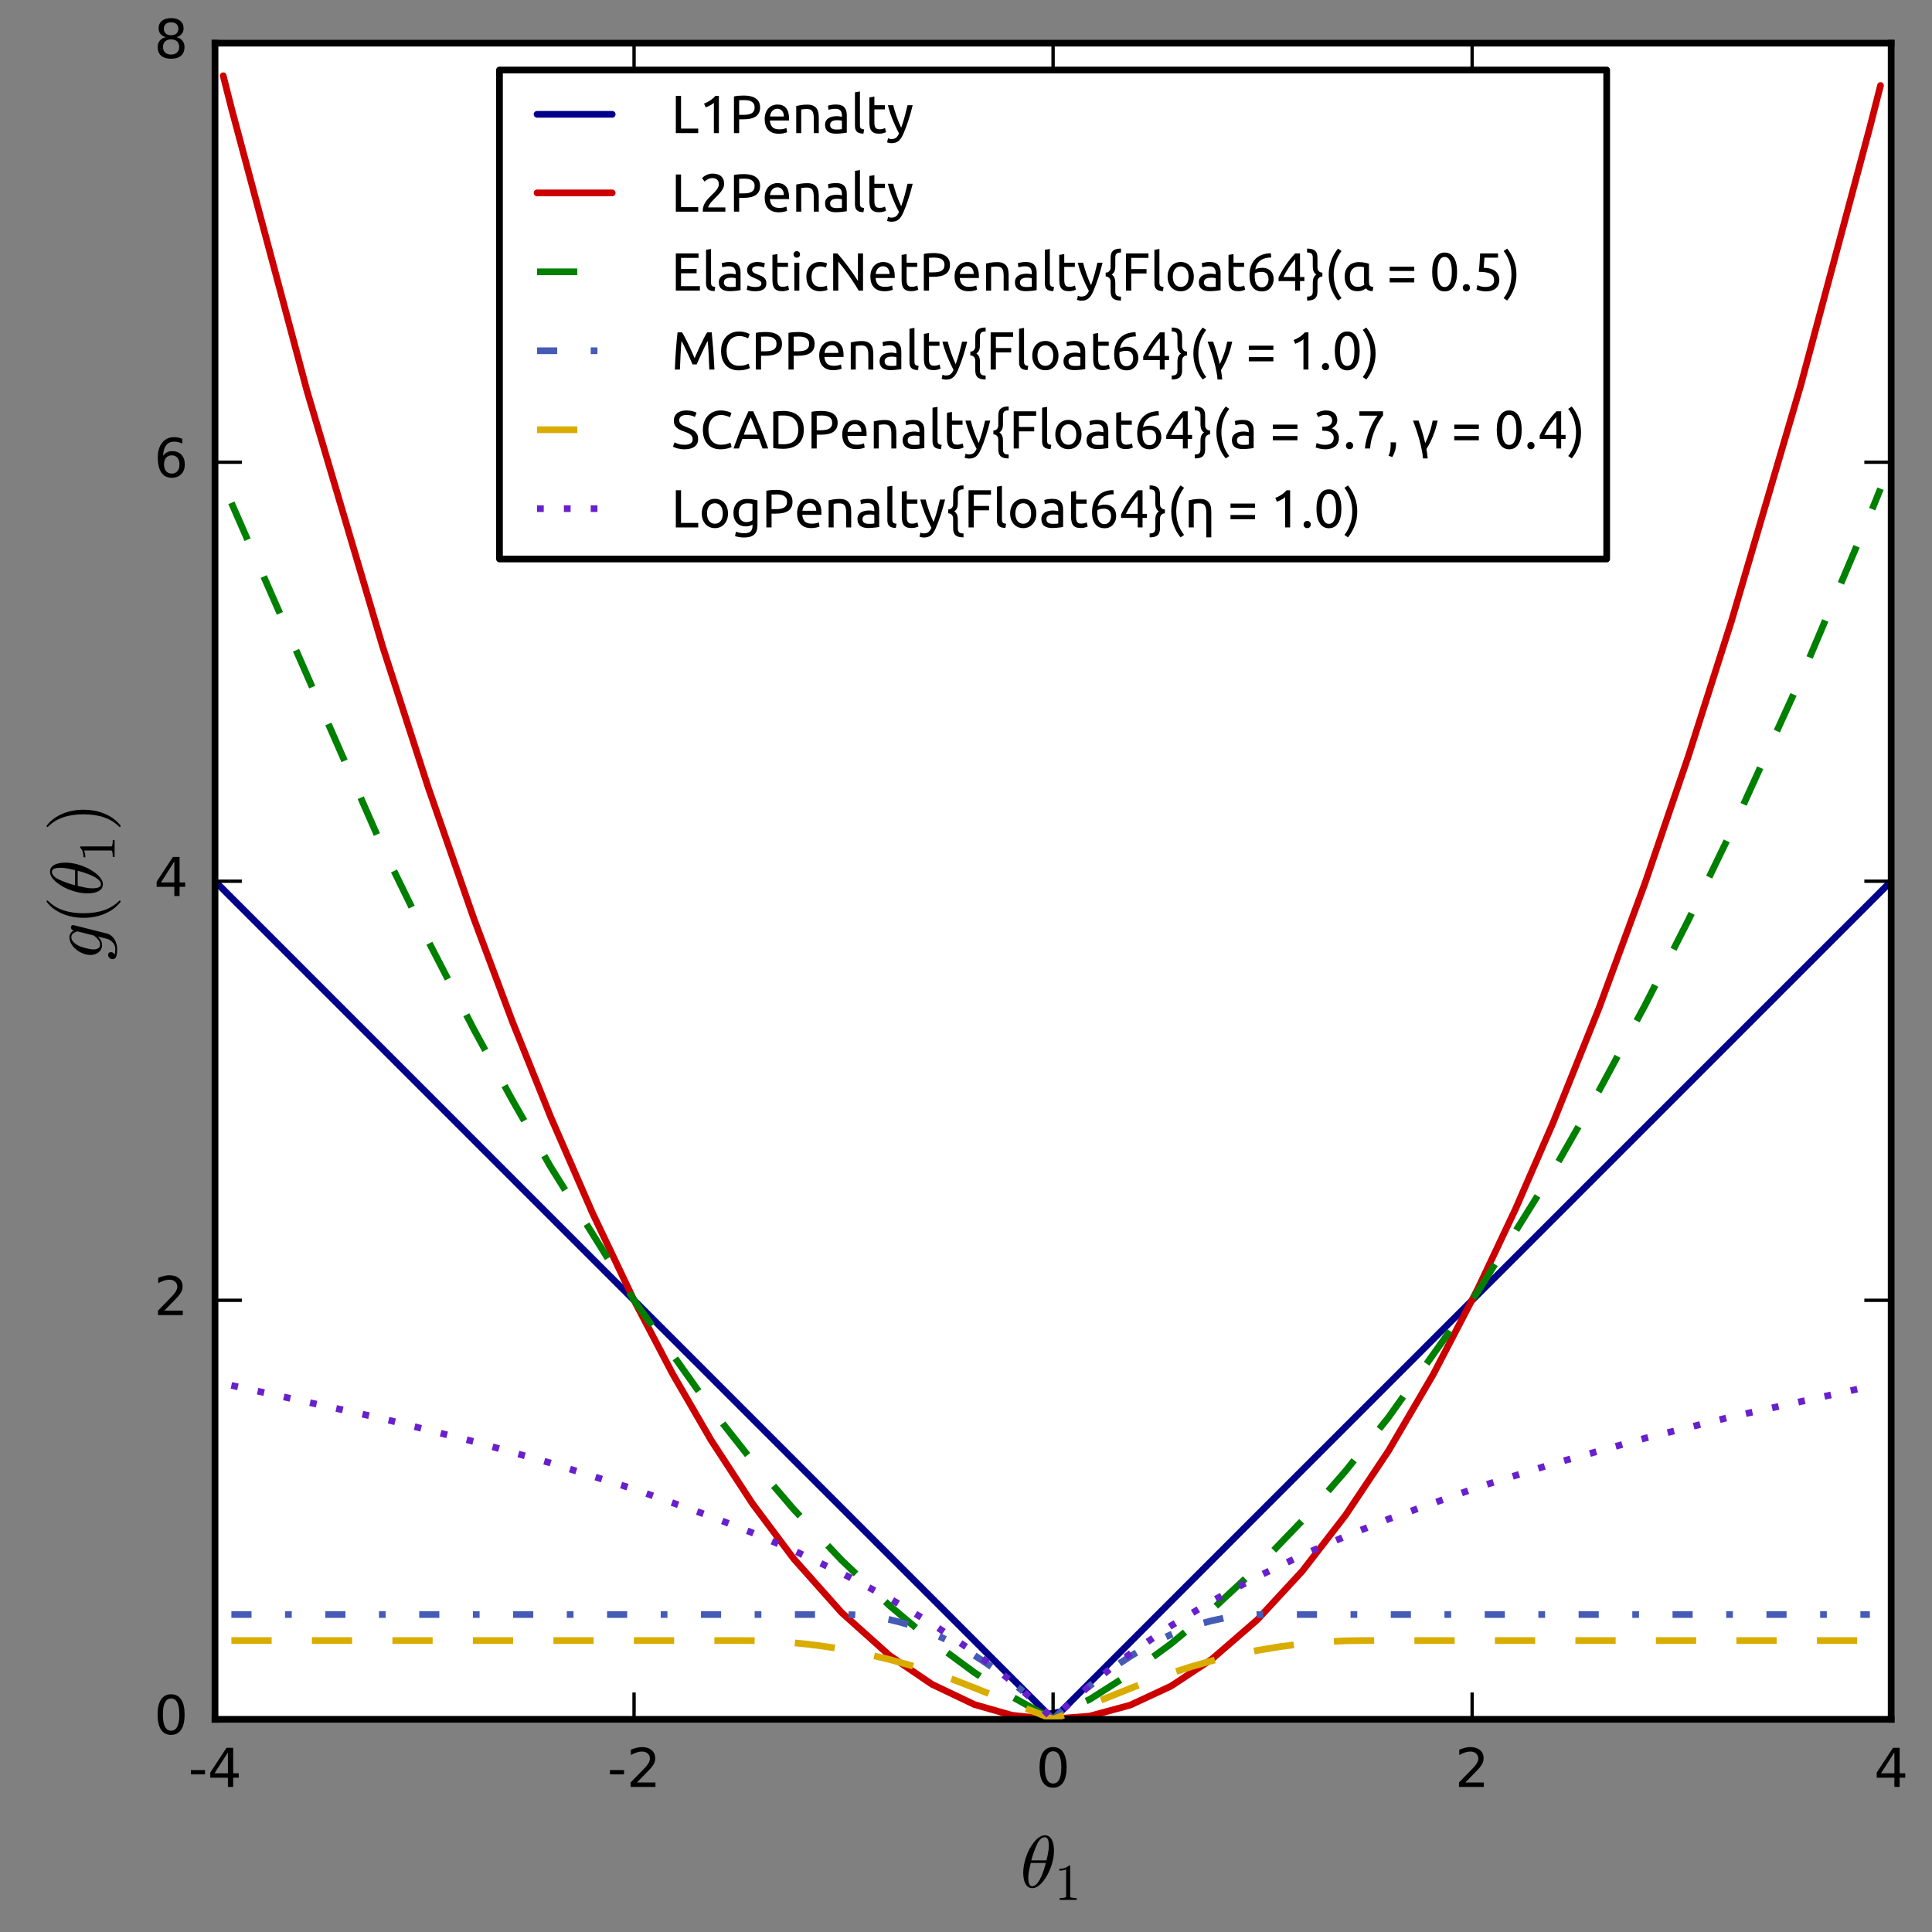 <?xml version="1.0" encoding="utf-8" standalone="no"?>
<!DOCTYPE svg PUBLIC "-//W3C//DTD SVG 1.1//EN"
  "http://www.w3.org/Graphics/SVG/1.1/DTD/svg11.dtd">
<!-- Created with matplotlib (http://matplotlib.org/) -->
<svg height="288pt" version="1.1" viewBox="0 0 288 288" width="288pt" xmlns="http://www.w3.org/2000/svg" xmlns:xlink="http://www.w3.org/1999/xlink">
 <rect x="0" y="0" width="288" height="288" fill="#808080" stroke="none"/>
 <defs>
  <style type="text/css">
*{stroke-linecap:butt;stroke-linejoin:round;stroke-miterlimit:100000;}
  </style>
 </defs>
 <g id="figure_1">
  <g id="patch_1">
   <path d="M 0 288 
L 288 288 
L 288 0 
L 0 0 
L 0 288 
z
" style="fill:none;"/>
  </g>
  <g id="axes_1">
   <g id="patch_2">
    <path d="M 32.052 256.295 
L 281.913 256.295 
L 281.913 6.435 
L 32.052 6.435 
z
" style="fill:#ffffff;"/>
   </g>
   <g id="line2d_1">
    <path clip-path="url(#pb8df07d017)" d="M 3.87 103.182 
L 32.073 131.385 
L 49.021 148.334 
L 63.351 162.663 
L 78.917 178.23 
L 93.268 192.58 
L 108.654 207.966 
L 126.479 225.791 
L 134.4 233.712 
L 142.32 241.633 
L 145.793 245.105 
L 149.266 248.578 
L 152.739 252.051 
L 156.212 255.524 
L 158.105 255.172 
L 159.998 253.279 
L 161.891 251.386 
L 163.784 249.493 
L 167.571 245.706 
L 171.357 241.92 
L 178.975 234.302 
L 186.592 226.685 
L 203.437 209.84 
L 219.464 193.813 
L 236.129 177.148 
L 250.157 163.12 
L 267.283 145.994 
L 283.383 129.894 
L 289 124.277 
" style="fill:none;stroke:#00008b;stroke-linecap:round;"/>
   </g>
   <g id="line2d_2">
    <path clip-path="url(#pb8df07d017)" d="M 33.273 11.291 
L 34.493 16.1 
L 45.774 58.305 
L 57.055 96.436 
L 63.834 117.391 
L 70.614 136.874 
L 76.346 152.199 
L 82.077 166.472 
L 88.304 180.785 
L 94.53 193.856 
L 100.271 204.806 
L 106.011 214.702 
L 112.165 224.139 
L 118.319 232.364 
L 125.45 240.377 
L 132.58 246.761 
L 138.916 251.07 
L 145.253 254.092 
L 150.809 255.685 
L 156.366 256.289 
L 162.424 255.821 
L 168.482 254.178 
L 174.576 251.339 
L 180.67 247.312 
L 187.408 241.475 
L 194.146 234.184 
L 200.557 225.898 
L 206.968 216.296 
L 213.634 204.916 
L 220.3 192.114 
L 225.911 180.234 
L 231.522 167.347 
L 238.373 150.246 
L 245.223 131.642 
L 251.663 112.784 
L 258.103 92.598 
L 268.42 57.491 
L 278.737 18.975 
L 280.325 12.745 
" style="fill:none;stroke:#cc0000;stroke-linecap:round;"/>
   </g>
   <g id="patch_3">
    <path d="M 32.052 6.435 
L 281.913 6.435 
" style="fill:none;stroke:#000000;stroke-linecap:square;stroke-linejoin:miter;"/>
   </g>
   <g id="patch_4">
    <path d="M 281.913 256.295 
L 281.913 6.435 
" style="fill:none;stroke:#000000;stroke-linecap:square;stroke-linejoin:miter;"/>
   </g>
   <g id="patch_5">
    <path d="M 32.052 256.295 
L 281.913 256.295 
" style="fill:none;stroke:#000000;stroke-linecap:square;stroke-linejoin:miter;"/>
   </g>
   <g id="patch_6">
    <path d="M 32.052 256.295 
L 32.052 6.435 
" style="fill:none;stroke:#000000;stroke-linecap:square;stroke-linejoin:miter;"/>
   </g>
   <g id="matplotlib.axis_1">
    <g id="xtick_1">
     <g id="line2d_3">
      <defs>
       <path d="M 0 0 
L 0 -4 
" id="m2570f54f4b" style="stroke:#000000;stroke-width:0.5;"/>
      </defs>
      <g>
       <use style="stroke:#000000;stroke-width:0.5;" x="32.052" xlink:href="#m2570f54f4b" y="256.295"/>
      </g>
     </g>
     <g id="line2d_4">
      <defs>
       <path d="M 0 0 
L 0 4 
" id="mc67fe32cf1" style="stroke:#000000;stroke-width:0.5;"/>
      </defs>
      <g>
       <use style="stroke:#000000;stroke-width:0.5;" x="32.052" xlink:href="#mc67fe32cf1" y="6.435"/>
      </g>
     </g>
     <g id="text_1">
      <!-- -4 -->
      <defs>
       <path d="M 4.891 31.391 
L 31.203 31.391 
L 31.203 23.391 
L 4.891 23.391 
z
" id="BitstreamVeraSans-Roman-2d"/>
       <path d="M 37.797 64.312 
L 12.891 25.391 
L 37.797 25.391 
z
M 35.203 72.906 
L 47.609 72.906 
L 47.609 25.391 
L 58.016 25.391 
L 58.016 17.188 
L 47.609 17.188 
L 47.609 0 
L 37.797 0 
L 37.797 17.188 
L 4.891 17.188 
L 4.891 26.703 
z
" id="BitstreamVeraSans-Roman-34"/>
      </defs>
      <g transform="translate(28.064 266.373)scale(0.08 -0.08)">
       <use xlink:href="#BitstreamVeraSans-Roman-2d"/>
       <use x="36.084" xlink:href="#BitstreamVeraSans-Roman-34"/>
      </g>
     </g>
    </g>
    <g id="xtick_2">
     <g id="line2d_5">
      <g>
       <use style="stroke:#000000;stroke-width:0.5;" x="94.517" xlink:href="#m2570f54f4b" y="256.295"/>
      </g>
     </g>
     <g id="line2d_6">
      <g>
       <use style="stroke:#000000;stroke-width:0.5;" x="94.517" xlink:href="#mc67fe32cf1" y="6.435"/>
      </g>
     </g>
     <g id="text_2">
      <!-- -2 -->
      <defs>
       <path d="M 19.188 8.297 
L 53.609 8.297 
L 53.609 0 
L 7.328 0 
L 7.328 8.297 
Q 12.938 14.109 22.625 23.891 
Q 32.328 33.688 34.812 36.531 
Q 39.547 41.844 41.422 45.531 
Q 43.312 49.219 43.312 52.781 
Q 43.312 58.594 39.234 62.25 
Q 35.156 65.922 28.609 65.922 
Q 23.969 65.922 18.812 64.312 
Q 13.672 62.703 7.812 59.422 
L 7.812 69.391 
Q 13.766 71.781 18.938 73 
Q 24.125 74.219 28.422 74.219 
Q 39.75 74.219 46.484 68.547 
Q 53.219 62.891 53.219 53.422 
Q 53.219 48.922 51.531 44.891 
Q 49.859 40.875 45.406 35.406 
Q 44.188 33.984 37.641 27.219 
Q 31.109 20.453 19.188 8.297 
" id="BitstreamVeraSans-Roman-32"/>
      </defs>
      <g transform="translate(90.529 266.373)scale(0.08 -0.08)">
       <use xlink:href="#BitstreamVeraSans-Roman-2d"/>
       <use x="36.084" xlink:href="#BitstreamVeraSans-Roman-32"/>
      </g>
     </g>
    </g>
    <g id="xtick_3">
     <g id="line2d_7">
      <g>
       <use style="stroke:#000000;stroke-width:0.5;" x="156.982" xlink:href="#m2570f54f4b" y="256.295"/>
      </g>
     </g>
     <g id="line2d_8">
      <g>
       <use style="stroke:#000000;stroke-width:0.5;" x="156.982" xlink:href="#mc67fe32cf1" y="6.435"/>
      </g>
     </g>
     <g id="text_3">
      <!-- 0 -->
      <defs>
       <path d="M 31.781 66.406 
Q 24.172 66.406 20.328 58.906 
Q 16.5 51.422 16.5 36.375 
Q 16.5 21.391 20.328 13.891 
Q 24.172 6.391 31.781 6.391 
Q 39.453 6.391 43.281 13.891 
Q 47.125 21.391 47.125 36.375 
Q 47.125 51.422 43.281 58.906 
Q 39.453 66.406 31.781 66.406 
M 31.781 74.219 
Q 44.047 74.219 50.516 64.516 
Q 56.984 54.828 56.984 36.375 
Q 56.984 17.969 50.516 8.266 
Q 44.047 -1.422 31.781 -1.422 
Q 19.531 -1.422 13.062 8.266 
Q 6.594 17.969 6.594 36.375 
Q 6.594 54.828 13.062 64.516 
Q 19.531 74.219 31.781 74.219 
" id="BitstreamVeraSans-Roman-30"/>
      </defs>
      <g transform="translate(154.438 266.373)scale(0.08 -0.08)">
       <use xlink:href="#BitstreamVeraSans-Roman-30"/>
      </g>
     </g>
    </g>
    <g id="xtick_4">
     <g id="line2d_9">
      <g>
       <use style="stroke:#000000;stroke-width:0.5;" x="219.448" xlink:href="#m2570f54f4b" y="256.295"/>
      </g>
     </g>
     <g id="line2d_10">
      <g>
       <use style="stroke:#000000;stroke-width:0.5;" x="219.448" xlink:href="#mc67fe32cf1" y="6.435"/>
      </g>
     </g>
     <g id="text_4">
      <!-- 2 -->
      <g transform="translate(216.903 266.373)scale(0.08 -0.08)">
       <use xlink:href="#BitstreamVeraSans-Roman-32"/>
      </g>
     </g>
    </g>
    <g id="xtick_5">
     <g id="line2d_11">
      <g>
       <use style="stroke:#000000;stroke-width:0.5;" x="281.913" xlink:href="#m2570f54f4b" y="256.295"/>
      </g>
     </g>
     <g id="line2d_12">
      <g>
       <use style="stroke:#000000;stroke-width:0.5;" x="281.913" xlink:href="#mc67fe32cf1" y="6.435"/>
      </g>
     </g>
     <g id="text_5">
      <!-- 4 -->
      <g transform="translate(279.368 266.373)scale(0.08 -0.08)">
       <use xlink:href="#BitstreamVeraSans-Roman-34"/>
      </g>
     </g>
    </g>
    <g id="text_6">
     <!-- $\theta_1$ -->
     <defs>
      <path d="M 16.109 -1.125 
Q 11.578 -1.125 8.844 2.188 
Q 6.109 5.516 5.047 10.203 
Q 4 14.891 4 19.484 
L 4 19.578 
Q 4 24.562 4.953 29.922 
Q 5.906 35.297 7.703 40.641 
Q 9.516 46 11.625 50.203 
Q 13.094 53.125 15.406 56.734 
Q 17.719 60.359 20.578 63.5 
Q 23.438 66.656 26.734 68.578 
Q 30.031 70.516 33.406 70.516 
L 33.5 70.516 
Q 37.109 70.516 39.516 68.5 
Q 41.938 66.5 43.281 63.375 
Q 44.625 60.25 45.156 56.688 
Q 45.703 53.125 45.703 49.906 
Q 45.703 42.328 43.656 34.438 
Q 41.609 26.562 37.984 19.188 
Q 36.625 16.406 34.203 12.641 
Q 31.781 8.891 29.078 5.906 
Q 26.375 2.938 23 0.906 
Q 19.625 -1.125 16.219 -1.125 
z
M 16.312 1.516 
Q 19.625 1.516 22.672 5.047 
Q 25.734 8.594 28.031 13.641 
Q 30.328 18.703 32.062 24 
Q 33.797 29.297 34.625 33.016 
L 14.203 33.016 
Q 12.641 26.703 11.766 22.141 
Q 10.891 17.578 10.891 13.188 
Q 10.891 1.516 16.312 1.516 
M 14.984 36.531 
L 35.5 36.531 
Q 36.578 40.922 37.203 43.875 
Q 37.844 46.828 38.281 50.094 
Q 38.719 53.375 38.719 56.203 
Q 38.719 67.922 33.406 67.922 
Q 27.047 67.922 22.438 57.688 
Q 17.828 47.469 14.984 36.531 
" id="Cmmi10-b5"/>
      <path d="M 9.281 0 
L 9.281 3.516 
Q 21.781 3.516 21.781 6.688 
L 21.781 59.188 
Q 16.609 56.688 8.688 56.688 
L 8.688 60.203 
Q 20.953 60.203 27.203 66.609 
L 28.609 66.609 
Q 28.953 66.609 29.266 66.328 
Q 29.594 66.062 29.594 65.719 
L 29.594 6.688 
Q 29.594 3.516 42.094 3.516 
L 42.094 0 
z
" id="Cmr10-31"/>
     </defs>
     <g transform="translate(152.088 281.395)scale(0.11 -0.11)">
      <use transform="translate(0.0 0.484)" xlink:href="#Cmmi10-b5"/>
      <use transform="translate(46.924 -16.522)scale(0.7)" xlink:href="#Cmr10-31"/>
     </g>
    </g>
   </g>
   <g id="matplotlib.axis_2">
    <g id="ytick_1">
     <g id="line2d_13">
      <defs>
       <path d="M 0 0 
L 4 0 
" id="m16f852178d" style="stroke:#000000;stroke-width:0.5;"/>
      </defs>
      <g>
       <use style="stroke:#000000;stroke-width:0.5;" x="32.052" xlink:href="#m16f852178d" y="256.295"/>
      </g>
     </g>
     <g id="line2d_14">
      <defs>
       <path d="M 0 0 
L -4 0 
" id="m4ba7c05c2b" style="stroke:#000000;stroke-width:0.5;"/>
      </defs>
      <g>
       <use style="stroke:#000000;stroke-width:0.5;" x="281.913" xlink:href="#m4ba7c05c2b" y="256.295"/>
      </g>
     </g>
     <g id="text_7">
      <!-- 0 -->
      <g transform="translate(22.962 258.502)scale(0.08 -0.08)">
       <use xlink:href="#BitstreamVeraSans-Roman-30"/>
      </g>
     </g>
    </g>
    <g id="ytick_2">
     <g id="line2d_15">
      <g>
       <use style="stroke:#000000;stroke-width:0.5;" x="32.052" xlink:href="#m16f852178d" y="193.83"/>
      </g>
     </g>
     <g id="line2d_16">
      <g>
       <use style="stroke:#000000;stroke-width:0.5;" x="281.913" xlink:href="#m4ba7c05c2b" y="193.83"/>
      </g>
     </g>
     <g id="text_8">
      <!-- 2 -->
      <g transform="translate(22.962 196.037)scale(0.08 -0.08)">
       <use xlink:href="#BitstreamVeraSans-Roman-32"/>
      </g>
     </g>
    </g>
    <g id="ytick_3">
     <g id="line2d_17">
      <g>
       <use style="stroke:#000000;stroke-width:0.5;" x="32.052" xlink:href="#m16f852178d" y="131.365"/>
      </g>
     </g>
     <g id="line2d_18">
      <g>
       <use style="stroke:#000000;stroke-width:0.5;" x="281.913" xlink:href="#m4ba7c05c2b" y="131.365"/>
      </g>
     </g>
     <g id="text_9">
      <!-- 4 -->
      <g transform="translate(22.962 133.572)scale(0.08 -0.08)">
       <use xlink:href="#BitstreamVeraSans-Roman-34"/>
      </g>
     </g>
    </g>
    <g id="ytick_4">
     <g id="line2d_19">
      <g>
       <use style="stroke:#000000;stroke-width:0.5;" x="32.052" xlink:href="#m16f852178d" y="68.9"/>
      </g>
     </g>
     <g id="line2d_20">
      <g>
       <use style="stroke:#000000;stroke-width:0.5;" x="281.913" xlink:href="#m4ba7c05c2b" y="68.9"/>
      </g>
     </g>
     <g id="text_10">
      <!-- 6 -->
      <defs>
       <path d="M 33.016 40.375 
Q 26.375 40.375 22.484 35.828 
Q 18.609 31.297 18.609 23.391 
Q 18.609 15.531 22.484 10.953 
Q 26.375 6.391 33.016 6.391 
Q 39.656 6.391 43.531 10.953 
Q 47.406 15.531 47.406 23.391 
Q 47.406 31.297 43.531 35.828 
Q 39.656 40.375 33.016 40.375 
M 52.594 71.297 
L 52.594 62.312 
Q 48.875 64.062 45.094 64.984 
Q 41.312 65.922 37.594 65.922 
Q 27.828 65.922 22.672 59.328 
Q 17.531 52.734 16.797 39.406 
Q 19.672 43.656 24.016 45.922 
Q 28.375 48.188 33.594 48.188 
Q 44.578 48.188 50.953 41.516 
Q 57.328 34.859 57.328 23.391 
Q 57.328 12.156 50.688 5.359 
Q 44.047 -1.422 33.016 -1.422 
Q 20.359 -1.422 13.672 8.266 
Q 6.984 17.969 6.984 36.375 
Q 6.984 53.656 15.188 63.938 
Q 23.391 74.219 37.203 74.219 
Q 40.922 74.219 44.703 73.484 
Q 48.484 72.75 52.594 71.297 
" id="BitstreamVeraSans-Roman-36"/>
      </defs>
      <g transform="translate(22.962 71.107)scale(0.08 -0.08)">
       <use xlink:href="#BitstreamVeraSans-Roman-36"/>
      </g>
     </g>
    </g>
    <g id="ytick_5">
     <g id="line2d_21">
      <g>
       <use style="stroke:#000000;stroke-width:0.5;" x="32.052" xlink:href="#m16f852178d" y="6.435"/>
      </g>
     </g>
     <g id="line2d_22">
      <g>
       <use style="stroke:#000000;stroke-width:0.5;" x="281.913" xlink:href="#m4ba7c05c2b" y="6.435"/>
      </g>
     </g>
     <g id="text_11">
      <!-- 8 -->
      <defs>
       <path d="M 31.781 34.625 
Q 24.75 34.625 20.719 30.859 
Q 16.703 27.094 16.703 20.516 
Q 16.703 13.922 20.719 10.156 
Q 24.75 6.391 31.781 6.391 
Q 38.812 6.391 42.859 10.172 
Q 46.922 13.969 46.922 20.516 
Q 46.922 27.094 42.891 30.859 
Q 38.875 34.625 31.781 34.625 
M 21.922 38.812 
Q 15.578 40.375 12.031 44.719 
Q 8.5 49.078 8.5 55.328 
Q 8.5 64.062 14.719 69.141 
Q 20.953 74.219 31.781 74.219 
Q 42.672 74.219 48.875 69.141 
Q 55.078 64.062 55.078 55.328 
Q 55.078 49.078 51.531 44.719 
Q 48 40.375 41.703 38.812 
Q 48.828 37.156 52.797 32.312 
Q 56.781 27.484 56.781 20.516 
Q 56.781 9.906 50.312 4.234 
Q 43.844 -1.422 31.781 -1.422 
Q 19.734 -1.422 13.25 4.234 
Q 6.781 9.906 6.781 20.516 
Q 6.781 27.484 10.781 32.312 
Q 14.797 37.156 21.922 38.812 
M 18.312 54.391 
Q 18.312 48.734 21.844 45.562 
Q 25.391 42.391 31.781 42.391 
Q 38.141 42.391 41.719 45.562 
Q 45.312 48.734 45.312 54.391 
Q 45.312 60.062 41.719 63.234 
Q 38.141 66.406 31.781 66.406 
Q 25.391 66.406 21.844 63.234 
Q 18.312 60.062 18.312 54.391 
" id="BitstreamVeraSans-Roman-38"/>
      </defs>
      <g transform="translate(22.962 8.642)scale(0.08 -0.08)">
       <use xlink:href="#BitstreamVeraSans-Roman-38"/>
      </g>
     </g>
    </g>
    <g id="text_12">
     <!-- $g(\theta_1)$ -->
     <defs>
      <path d="M 31 -24.812 
Q 25.438 -20.406 21.406 -14.719 
Q 17.391 -9.031 14.812 -2.578 
Q 12.25 3.859 10.984 10.891 
Q 9.719 17.922 9.719 25 
Q 9.719 32.172 10.984 39.203 
Q 12.25 46.234 14.859 52.734 
Q 17.484 59.234 21.531 64.891 
Q 25.594 70.562 31 74.812 
Q 31 75 31.5 75 
L 32.422 75 
Q 32.719 75 32.953 74.734 
Q 33.203 74.469 33.203 74.125 
Q 33.203 73.688 33.016 73.484 
Q 28.125 68.703 24.875 63.234 
Q 21.625 57.766 19.641 51.578 
Q 17.672 45.406 16.797 38.781 
Q 15.922 32.172 15.922 25 
Q 15.922 -6.781 32.906 -23.297 
Q 33.203 -23.578 33.203 -24.125 
Q 33.203 -24.359 32.938 -24.672 
Q 32.672 -25 32.422 -25 
L 31.5 -25 
Q 31 -25 31 -24.812 
" id="Cmr10-28"/>
      <path d="M 6.5 -25 
Q 5.609 -25 5.609 -24.125 
Q 5.609 -23.688 5.812 -23.484 
Q 22.906 -6.781 22.906 25 
Q 22.906 56.781 6 73.297 
Q 5.609 73.531 5.609 74.125 
Q 5.609 74.469 5.875 74.734 
Q 6.156 75 6.5 75 
L 7.422 75 
Q 7.719 75 7.906 74.812 
Q 15.094 69.141 19.875 61.031 
Q 24.656 52.938 26.875 43.75 
Q 29.109 34.578 29.109 25 
Q 29.109 17.922 27.906 11.062 
Q 26.703 4.203 24.094 -2.453 
Q 21.484 -9.125 17.484 -14.766 
Q 13.484 -20.406 7.906 -24.812 
Q 7.719 -25 7.422 -25 
z
" id="Cmr10-29"/>
      <path d="M 1.422 -14.312 
Q 1.422 -11.859 3.094 -10.031 
Q 4.781 -8.203 7.172 -8.203 
Q 8.797 -8.203 9.891 -9.203 
Q 10.984 -10.203 10.984 -11.812 
Q 10.984 -13.625 9.953 -15.062 
Q 8.938 -16.5 7.328 -17.094 
Q 10.016 -17.922 15.719 -17.922 
Q 20.312 -17.922 24.125 -14.375 
Q 27.938 -10.844 29.109 -6.203 
L 31.984 5.516 
Q 26.562 0 20.703 0 
Q 16.406 0 13.344 2.188 
Q 10.297 4.391 8.688 8.047 
Q 7.078 11.719 7.078 15.828 
Q 7.078 20.406 8.953 25.438 
Q 10.844 30.469 14.234 34.766 
Q 17.625 39.062 22.016 41.625 
Q 26.422 44.188 31.297 44.188 
Q 34.234 44.188 36.578 42.578 
Q 38.922 40.969 40.281 38.281 
Q 41.266 42.188 44.578 42.188 
Q 45.844 42.188 46.719 41.422 
Q 47.609 40.672 47.609 39.406 
Q 47.609 39.109 47.578 38.953 
Q 47.562 38.812 47.516 38.625 
L 36.078 -6.781 
Q 35.297 -9.906 33.203 -12.5 
Q 31.109 -15.094 28.266 -16.828 
Q 25.438 -18.562 22.062 -19.531 
Q 18.703 -20.516 15.578 -20.516 
Q 9.859 -20.516 5.641 -19.406 
Q 1.422 -18.312 1.422 -14.312 
M 20.906 2.594 
Q 27.297 2.594 33.5 11.375 
L 39.016 33.203 
Q 38.328 36.672 36.281 39.141 
Q 34.234 41.609 31.109 41.609 
Q 27.781 41.609 24.828 38.891 
Q 21.875 36.188 19.922 32.422 
Q 18.062 28.812 16.328 22.047 
Q 14.594 15.281 14.594 11.375 
Q 14.594 7.953 16.156 5.266 
Q 17.719 2.594 20.906 2.594 
" id="Cmmi10-67"/>
     </defs>
     <g transform="translate(15.212 143.135)rotate(-90.0)scale(0.11 -0.11)">
      <use xlink:href="#Cmmi10-67"/>
      <use transform="translate(47.705 0.0)" xlink:href="#Cmr10-28"/>
      <use transform="translate(86.523 0.0)" xlink:href="#Cmmi10-b5"/>
      <use transform="translate(133.447 -17.006)scale(0.7)" xlink:href="#Cmr10-31"/>
      <use transform="translate(174.825 0.0)" xlink:href="#Cmr10-29"/>
     </g>
    </g>
   </g>
   <g id="line2d_23">
    <path clip-path="url(#pb8df07d017)" d="M 34.493 74.952 
L 57.055 126.402 
L 63.834 140.269 
L 70.614 153.4 
L 76.346 163.929 
L 82.077 173.931 
L 94.53 193.849 
L 106.011 210.013 
L 112.165 217.808 
L 118.319 224.998 
L 125.45 232.569 
L 132.58 239.327 
L 138.916 244.649 
L 145.253 249.329 
L 150.809 252.903 
L 156.366 255.983 
L 162.424 253.337 
L 168.482 249.486 
L 174.576 245.02 
L 180.67 239.959 
L 187.408 233.672 
L 194.146 226.658 
L 200.557 219.309 
L 206.968 211.303 
L 220.3 192.546 
L 231.522 174.551 
L 238.373 162.575 
L 245.223 149.848 
L 251.663 137.199 
L 258.103 123.886 
L 268.42 101.174 
L 278.737 76.758 
L 280.325 72.849 
" style="fill:none;stroke:#008000;stroke-dasharray:6,6;stroke-dashoffset:0.0;"/>
   </g>
   <g id="line2d_24">
    <path clip-path="url(#pb8df07d017)" d="M 34.493 240.678 
L 57.055 240.678 
L 70.614 240.678 
L 82.077 240.678 
L 94.53 240.678 
L 106.011 240.678 
L 112.165 240.678 
L 118.319 240.678 
L 121.885 240.678 
L 125.45 240.678 
L 127.232 240.714 
L 129.015 240.849 
L 130.797 241.086 
L 132.58 241.425 
L 134.164 241.812 
L 135.748 242.279 
L 137.332 242.826 
L 138.916 243.454 
L 140.5 244.162 
L 142.085 244.95 
L 143.669 245.819 
L 145.253 246.768 
L 146.642 247.666 
L 148.031 248.626 
L 149.42 249.648 
L 150.809 250.732 
L 152.199 251.877 
L 153.588 253.084 
L 154.282 253.711 
L 154.977 254.353 
L 155.671 255.011 
L 156.366 255.684 
L 156.555 255.87 
L 156.745 256.058 
L 156.934 256.246 
L 157.123 256.154 
L 157.502 255.78 
L 157.88 255.41 
L 158.638 254.683 
L 159.395 253.975 
L 160.91 252.615 
L 162.424 251.327 
L 163.939 250.113 
L 165.453 248.973 
L 166.968 247.906 
L 168.482 246.912 
L 170.006 245.987 
L 171.529 245.136 
L 173.053 244.359 
L 174.576 243.656 
L 176.1 243.028 
L 177.623 242.474 
L 179.147 241.995 
L 180.67 241.59 
L 182.355 241.228 
L 184.039 240.958 
L 185.724 240.778 
L 187.408 240.689 
L 190.777 240.678 
L 194.146 240.678 
L 200.557 240.678 
L 206.968 240.678 
L 220.3 240.678 
L 231.522 240.678 
L 245.223 240.678 
L 258.103 240.678 
L 278.737 240.678 
" style="fill:none;stroke:#455bb6;stroke-dasharray:3,5,1,5;stroke-dashoffset:0.0;"/>
   </g>
   <g id="line2d_25">
    <path clip-path="url(#pb8df07d017)" d="M 34.493 244.551 
L 57.055 244.551 
L 70.614 244.551 
L 82.077 244.551 
L 94.53 244.551 
L 106.011 244.551 
L 109.088 244.551 
L 112.165 244.563 
L 115.242 244.67 
L 118.319 244.89 
L 120.102 245.069 
L 121.885 245.285 
L 123.667 245.539 
L 125.45 245.831 
L 129.015 246.527 
L 132.58 247.375 
L 135.748 248.254 
L 138.916 249.252 
L 142.085 250.37 
L 145.253 251.603 
L 148.031 252.714 
L 150.809 253.825 
L 152.199 254.381 
L 153.588 254.937 
L 154.282 255.215 
L 154.977 255.492 
L 155.671 255.77 
L 156.366 256.048 
L 156.745 256.199 
L 157.123 256.238 
L 157.502 256.087 
L 157.88 255.935 
L 158.638 255.633 
L 159.395 255.33 
L 160.91 254.724 
L 162.424 254.118 
L 165.453 252.906 
L 168.482 251.695 
L 171.529 250.501 
L 174.576 249.411 
L 177.623 248.432 
L 180.67 247.563 
L 184.039 246.73 
L 187.408 246.031 
L 190.777 245.467 
L 194.146 245.038 
L 197.352 244.755 
L 200.557 244.593 
L 203.762 244.551 
L 206.968 244.551 
L 220.3 244.551 
L 231.522 244.551 
L 245.223 244.551 
L 258.103 244.551 
L 278.737 244.551 
" style="fill:none;stroke:#d9ac00;stroke-dasharray:6,6;stroke-dashoffset:0.0;"/>
   </g>
   <g id="line2d_26">
    <path clip-path="url(#pb8df07d017)" d="M 34.493 206.52 
L 57.055 211.477 
L 70.614 214.885 
L 82.077 218.089 
L 94.53 221.987 
L 106.011 226.07 
L 112.165 228.5 
L 118.319 231.136 
L 125.45 234.496 
L 132.58 238.262 
L 138.916 242.039 
L 145.253 246.336 
L 148.031 248.424 
L 150.809 250.662 
L 152.199 251.843 
L 153.588 253.072 
L 154.977 254.351 
L 156.366 255.684 
L 156.745 256.058 
L 157.123 256.154 
L 157.502 255.78 
L 157.88 255.409 
L 158.638 254.682 
L 159.395 253.971 
L 160.91 252.596 
L 162.424 251.278 
L 165.453 248.8 
L 168.482 246.504 
L 174.576 242.34 
L 180.67 238.666 
L 187.408 235.052 
L 194.146 231.813 
L 200.557 229.015 
L 206.968 226.447 
L 220.3 221.7 
L 231.522 218.196 
L 245.223 214.392 
L 258.103 211.195 
L 278.737 206.67 
" style="fill:none;stroke:#6820cc;stroke-dasharray:1,3;stroke-dashoffset:0.0;"/>
   </g>
   <g id="legend_1">
    <g id="patch_7">
     <path d="M 74.458 83.327 
L 239.507 83.327 
L 239.507 10.435 
L 74.458 10.435 
z
" style="fill:#ffffff;stroke:#000000;stroke-linejoin:miter;"/>
    </g>
    <g id="line2d_27">
     <path d="M 80.058 17.042 
L 91.258 17.042 
" style="fill:none;stroke:#00008b;stroke-linecap:round;"/>
    </g>
    <g id="line2d_28"/>
    <g id="text_13">
     <!-- L1Penalty -->
     <defs>
      <path d="M 50.297 8.406 
L 50.297 0 
L 8.594 0 
L 8.594 69.297 
L 18.297 69.297 
L 18.297 8.406 
z
" id="Ubuntu-4c"/>
      <path d="M 9.297 55 
Q 15 57.203 20.391 60.641 
Q 25.797 64.094 30.297 69.297 
L 36.906 69.297 
L 36.906 0 
L 27.594 0 
L 27.594 56.406 
Q 26.406 55.297 24.656 54.094 
Q 22.906 52.906 20.844 51.797 
Q 18.797 50.703 16.547 49.703 
Q 14.297 48.703 12.203 48 
z
" id="Ubuntu-31"/>
      <path d="M 8 50.5 
Q 11.203 51.297 16.5 52.188 
Q 21.797 53.094 28.703 53.094 
Q 34.906 53.094 39 51.344 
Q 43.094 49.594 45.547 46.438 
Q 48 43.297 49 38.891 
Q 50 34.5 50 29.203 
L 50 0 
L 40.703 0 
L 40.703 27.203 
Q 40.703 32 40.047 35.391 
Q 39.406 38.797 37.906 40.891 
Q 36.406 43 33.906 43.953 
Q 31.406 44.906 27.703 44.906 
Q 26.203 44.906 24.594 44.797 
Q 23 44.703 21.547 44.547 
Q 20.094 44.406 18.938 44.203 
Q 17.797 44 17.297 43.906 
L 17.297 0 
L 8 0 
z
" id="Ubuntu-6e"/>
      <path d="M 23.594 -1 
Q 15 -0.797 11.391 2.703 
Q 7.797 6.203 7.797 13.594 
L 7.797 76 
L 17.094 77.594 
L 17.094 15.094 
Q 17.094 12.797 17.5 11.297 
Q 17.906 9.797 18.797 8.891 
Q 19.703 8 21.203 7.547 
Q 22.703 7.094 24.906 6.797 
z
" id="Ubuntu-6c"/>
      <path d="M 27 70 
Q 41.594 70 49.438 64.453 
Q 57.297 58.906 57.297 47.906 
Q 57.297 41.906 55.141 37.656 
Q 53 33.406 48.953 30.75 
Q 44.906 28.094 39.094 26.891 
Q 33.297 25.703 26 25.703 
L 18.297 25.703 
L 18.297 0 
L 8.594 0 
L 8.594 68.297 
Q 12.703 69.297 17.75 69.641 
Q 22.797 70 27 70 
M 27.797 61.5 
Q 21.594 61.5 18.297 61.203 
L 18.297 34 
L 25.594 34 
Q 30.594 34 34.594 34.641 
Q 38.594 35.297 41.344 36.844 
Q 44.094 38.406 45.594 41.094 
Q 47.094 43.797 47.094 48 
Q 47.094 52 45.547 54.594 
Q 44 57.203 41.344 58.75 
Q 38.703 60.297 35.203 60.891 
Q 31.703 61.5 27.797 61.5 
" id="Ubuntu-50"/>
      <path d="M 1.906 -9.703 
Q 3 -10.203 4.75 -10.641 
Q 6.5 -11.094 8.203 -11.094 
Q 13.703 -11.094 16.797 -8.641 
Q 19.906 -6.203 22.406 -0.703 
Q 16.094 11.297 10.641 24.75 
Q 5.203 38.203 1.594 52 
L 11.594 52 
Q 12.703 47.5 14.25 42.297 
Q 15.797 37.094 17.688 31.594 
Q 19.594 26.094 21.797 20.594 
Q 24 15.094 26.406 10 
Q 30.203 20.5 33 30.797 
Q 35.797 41.094 38.297 52 
L 47.906 52 
Q 44.297 37.297 39.891 23.75 
Q 35.5 10.203 30.406 -1.594 
Q 28.406 -6.094 26.25 -9.344 
Q 24.094 -12.594 21.5 -14.688 
Q 18.906 -16.797 15.656 -17.797 
Q 12.406 -18.797 8.297 -18.797 
Q 7.203 -18.797 6 -18.641 
Q 4.797 -18.5 3.641 -18.25 
Q 2.5 -18 1.547 -17.703 
Q 0.594 -17.406 0.203 -17.203 
z
" id="Ubuntu-79"/>
      <path d="M 5.094 25.906 
Q 5.094 32.797 7.094 37.938 
Q 9.094 43.094 12.391 46.5 
Q 15.703 49.906 20 51.594 
Q 24.297 53.297 28.797 53.297 
Q 39.297 53.297 44.891 46.75 
Q 50.5 40.203 50.5 26.797 
Q 50.5 26.203 50.5 25.25 
Q 50.5 24.297 50.406 23.5 
L 14.797 23.5 
Q 15.406 15.406 19.5 11.203 
Q 23.594 7 32.297 7 
Q 37.203 7 40.547 7.844 
Q 43.906 8.703 45.594 9.5 
L 46.906 1.703 
Q 45.203 0.797 40.953 -0.203 
Q 36.703 -1.203 31.297 -1.203 
Q 24.5 -1.203 19.547 0.844 
Q 14.594 2.906 11.391 6.5 
Q 8.203 10.094 6.641 15.047 
Q 5.094 20 5.094 25.906 
M 40.797 31 
Q 40.906 37.297 37.656 41.344 
Q 34.406 45.406 28.703 45.406 
Q 25.5 45.406 23.047 44.156 
Q 20.594 42.906 18.891 40.906 
Q 17.203 38.906 16.25 36.297 
Q 15.297 33.703 15 31 
z
" id="Ubuntu-65"/>
      <path d="M 16.703 52 
L 36.406 52 
L 36.406 44.203 
L 16.703 44.203 
L 16.703 20.203 
Q 16.703 16.297 17.297 13.75 
Q 17.906 11.203 19.094 9.75 
Q 20.297 8.297 22.094 7.688 
Q 23.906 7.094 26.297 7.094 
Q 30.5 7.094 33.047 8.047 
Q 35.594 9 36.594 9.406 
L 38.406 1.703 
Q 37 1 33.5 -0.047 
Q 30 -1.094 25.5 -1.094 
Q 20.203 -1.094 16.75 0.25 
Q 13.297 1.594 11.188 4.297 
Q 9.094 7 8.25 10.953 
Q 7.406 14.906 7.406 20.094 
L 7.406 66.5 
L 16.703 68.094 
z
" id="Ubuntu-74"/>
      <path d="M 25.594 6.703 
Q 28.906 6.703 31.453 6.844 
Q 34 7 35.703 7.406 
L 35.703 22.906 
Q 34.703 23.406 32.453 23.75 
Q 30.203 24.094 27 24.094 
Q 24.906 24.094 22.547 23.797 
Q 20.203 23.5 18.25 22.547 
Q 16.297 21.594 15 19.938 
Q 13.703 18.297 13.703 15.594 
Q 13.703 10.594 16.891 8.641 
Q 20.094 6.703 25.594 6.703 
M 24.797 53.297 
Q 30.406 53.297 34.25 51.844 
Q 38.094 50.406 40.438 47.75 
Q 42.797 45.094 43.797 41.438 
Q 44.797 37.797 44.797 33.406 
L 44.797 0.906 
Q 43.594 0.703 41.438 0.344 
Q 39.297 0 36.594 -0.297 
Q 33.906 -0.594 30.75 -0.844 
Q 27.594 -1.094 24.5 -1.094 
Q 20.094 -1.094 16.391 -0.188 
Q 12.703 0.703 10 2.641 
Q 7.297 4.594 5.797 7.797 
Q 4.297 11 4.297 15.5 
Q 4.297 19.797 6.047 22.891 
Q 7.797 26 10.797 27.891 
Q 13.797 29.797 17.797 30.688 
Q 21.797 31.594 26.203 31.594 
Q 27.594 31.594 29.094 31.438 
Q 30.594 31.297 31.938 31.047 
Q 33.297 30.797 34.297 30.594 
Q 35.297 30.406 35.703 30.297 
L 35.703 32.906 
Q 35.703 35.203 35.203 37.453 
Q 34.703 39.703 33.391 41.453 
Q 32.094 43.203 29.844 44.25 
Q 27.594 45.297 24 45.297 
Q 19.406 45.297 15.953 44.641 
Q 12.5 44 10.797 43.297 
L 9.703 51 
Q 11.5 51.797 15.703 52.547 
Q 19.906 53.297 24.797 53.297 
" id="Ubuntu-61"/>
     </defs>
     <g transform="translate(100.058 19.842)scale(0.08 -0.08)">
      <use xlink:href="#Ubuntu-4c"/>
      <use x="51.9" xlink:href="#Ubuntu-31"/>
      <use x="108.3" xlink:href="#Ubuntu-50"/>
      <use x="169.053" xlink:href="#Ubuntu-65"/>
      <use x="224.953" xlink:href="#Ubuntu-6e"/>
      <use x="282.353" xlink:href="#Ubuntu-61"/>
      <use x="334.553" xlink:href="#Ubuntu-6c"/>
      <use x="361.853" xlink:href="#Ubuntu-74"/>
      <use x="402.053" xlink:href="#Ubuntu-79"/>
     </g>
    </g>
    <g id="line2d_29">
     <path d="M 80.058 28.753 
L 91.258 28.753 
" style="fill:none;stroke:#cc0000;stroke-linecap:round;"/>
    </g>
    <g id="line2d_30"/>
    <g id="text_14">
     <!-- L2Penalty -->
     <defs>
      <path d="M 46.703 51.594 
Q 46.703 48 45.25 44.641 
Q 43.797 41.297 41.391 38.047 
Q 39 34.797 36 31.641 
Q 33 28.5 30 25.5 
Q 28.297 23.797 26.047 21.5 
Q 23.797 19.203 21.797 16.703 
Q 19.797 14.203 18.438 11.891 
Q 17.094 9.594 17.094 7.906 
L 49 7.906 
L 49 0 
L 7 0 
Q 6.906 0.594 6.906 1.188 
Q 6.906 1.797 6.906 2.297 
Q 6.906 7 8.453 11.047 
Q 10 15.094 12.5 18.688 
Q 15 22.297 18.094 25.5 
Q 21.203 28.703 24.203 31.703 
Q 26.703 34.094 28.953 36.438 
Q 31.203 38.797 32.953 41.141 
Q 34.703 43.5 35.75 46 
Q 36.797 48.5 36.797 51.297 
Q 36.797 54.297 35.844 56.391 
Q 34.906 58.5 33.297 59.891 
Q 31.703 61.297 29.547 61.938 
Q 27.406 62.594 25 62.594 
Q 22.094 62.594 19.688 61.797 
Q 17.297 61 15.391 59.953 
Q 13.5 58.906 12.203 57.75 
Q 10.906 56.594 10.203 56 
L 5.594 62.594 
Q 6.5 63.594 8.297 65.047 
Q 10.094 66.5 12.594 67.797 
Q 15.094 69.094 18.188 70 
Q 21.297 70.906 24.906 70.906 
Q 35.797 70.906 41.25 65.844 
Q 46.703 60.797 46.703 51.594 
" id="Ubuntu-32"/>
     </defs>
     <g transform="translate(100.058 31.553)scale(0.08 -0.08)">
      <use xlink:href="#Ubuntu-4c"/>
      <use x="51.9" xlink:href="#Ubuntu-32"/>
      <use x="108.3" xlink:href="#Ubuntu-50"/>
      <use x="169.053" xlink:href="#Ubuntu-65"/>
      <use x="224.953" xlink:href="#Ubuntu-6e"/>
      <use x="282.353" xlink:href="#Ubuntu-61"/>
      <use x="334.553" xlink:href="#Ubuntu-6c"/>
      <use x="361.853" xlink:href="#Ubuntu-74"/>
      <use x="402.053" xlink:href="#Ubuntu-79"/>
     </g>
    </g>
    <g id="line2d_31">
     <path d="M 80.058 40.521 
L 91.258 40.521 
" style="fill:none;stroke:#008000;stroke-dasharray:6,6;stroke-dashoffset:0.0;"/>
    </g>
    <g id="line2d_32"/>
    <g id="text_15">
     <!-- ElasticNetPenalty{Float64}(α = 0.5) -->
     <defs>
      <path id="Ubuntu-20"/>
      <path d="M 5 34.703 
Q 5 52.094 11.141 61.5 
Q 17.297 70.906 28.203 70.906 
Q 39.094 70.906 45.25 61.5 
Q 51.406 52.094 51.406 34.703 
Q 51.406 17.297 45.25 7.891 
Q 39.094 -1.5 28.203 -1.5 
Q 17.297 -1.5 11.141 7.891 
Q 5 17.297 5 34.703 
M 41.594 34.703 
Q 41.594 40.406 40.938 45.5 
Q 40.297 50.594 38.75 54.391 
Q 37.203 58.203 34.594 60.453 
Q 32 62.703 28.203 62.703 
Q 24.406 62.703 21.797 60.453 
Q 19.203 58.203 17.641 54.391 
Q 16.094 50.594 15.438 45.5 
Q 14.797 40.406 14.797 34.703 
Q 14.797 29 15.438 23.891 
Q 16.094 18.797 17.641 15 
Q 19.203 11.203 21.797 8.953 
Q 24.406 6.703 28.203 6.703 
Q 32 6.703 34.594 8.953 
Q 37.203 11.203 38.75 15 
Q 40.297 18.797 40.938 23.891 
Q 41.594 29 41.594 34.703 
" id="Ubuntu-30"/>
      <path d="M 6.297 27.797 
Q 6.297 37.906 9.094 45.656 
Q 11.906 53.406 17.047 58.703 
Q 22.203 64 29.547 66.75 
Q 36.906 69.5 46.094 69.594 
L 46.797 61.797 
Q 40.906 61.703 36.047 60.5 
Q 31.203 59.297 27.391 56.688 
Q 23.594 54.094 21 49.938 
Q 18.406 45.797 17.094 39.703 
Q 19.703 40.906 22.953 41.703 
Q 26.203 42.5 29.703 42.5 
Q 35.594 42.5 39.688 40.703 
Q 43.797 38.906 46.391 35.953 
Q 49 33 50.141 29.141 
Q 51.297 25.297 51.297 21.094 
Q 51.297 17.297 50 13.297 
Q 48.703 9.297 46.047 6 
Q 43.406 2.703 39.297 0.594 
Q 35.203 -1.5 29.594 -1.5 
Q 18.203 -1.5 12.25 6.297 
Q 6.297 14.094 6.297 27.797 
M 28.703 34.906 
Q 25.203 34.906 22.203 34.25 
Q 19.203 33.594 16.203 32.297 
Q 16.094 31.203 16.047 30.047 
Q 16 28.906 16 27.797 
Q 16 23.406 16.594 19.5 
Q 17.203 15.594 18.75 12.641 
Q 20.297 9.703 22.891 7.953 
Q 25.5 6.203 29.5 6.203 
Q 32.797 6.203 35.094 7.594 
Q 37.406 9 38.906 11.203 
Q 40.406 13.406 41.047 15.953 
Q 41.703 18.5 41.703 20.906 
Q 41.703 27.703 38.453 31.297 
Q 35.203 34.906 28.703 34.906 
" id="Ubuntu-36"/>
      <path d="M 4 24 
Q 5.906 28.406 9.203 34.25 
Q 12.5 40.094 16.641 46.297 
Q 20.797 52.5 25.547 58.5 
Q 30.297 64.5 35.094 69.297 
L 44 69.297 
L 44 25.297 
L 52.203 25.297 
L 52.203 17.703 
L 44 17.703 
L 44 0 
L 35 0 
L 35 17.703 
L 4 17.703 
z
M 35 58.297 
Q 32 55.094 28.953 51.141 
Q 25.906 47.203 23 42.891 
Q 20.094 38.594 17.547 34.094 
Q 15 29.594 13 25.297 
L 35 25.297 
z
" id="Ubuntu-34"/>
      <path d="M 56.094 0 
Q 53.906 3.703 51.047 8.297 
Q 48.203 12.906 44.891 17.844 
Q 41.594 22.797 38.047 27.891 
Q 34.5 33 31 37.75 
Q 27.5 42.5 24.203 46.703 
Q 20.906 50.906 18.094 54.094 
L 18.094 0 
L 8.594 0 
L 8.594 69.297 
L 16.297 69.297 
Q 21 64.297 26.344 57.641 
Q 31.703 51 36.953 43.953 
Q 42.203 36.906 46.844 30.094 
Q 51.5 23.297 54.703 18 
L 54.703 69.297 
L 64.203 69.297 
L 64.203 0 
z
" id="Ubuntu-4e"/>
      <path d="M 19.906 42.594 
Q 35 42 42.047 36 
Q 49.094 30 49.094 19.703 
Q 49.094 15.094 47.547 11.188 
Q 46 7.297 42.844 4.5 
Q 39.703 1.703 34.891 0.094 
Q 30.094 -1.5 23.5 -1.5 
Q 20.906 -1.5 18.203 -1.094 
Q 15.5 -0.703 13.203 -0.094 
Q 10.906 0.5 9.094 1.094 
Q 7.297 1.703 6.5 2.094 
L 8.297 10.203 
Q 10 9.406 13.844 8.094 
Q 17.703 6.797 23.297 6.797 
Q 27.797 6.797 30.844 7.797 
Q 33.906 8.797 35.797 10.5 
Q 37.703 12.203 38.547 14.453 
Q 39.406 16.703 39.406 19.203 
Q 39.406 23 38.094 25.953 
Q 36.797 28.906 33.5 30.906 
Q 30.203 32.906 24.703 33.953 
Q 19.203 35 10.797 35 
Q 11.406 39.906 11.75 44.203 
Q 12.094 48.5 12.391 52.594 
Q 12.703 56.703 12.891 60.75 
Q 13.094 64.797 13.297 69.297 
L 46.703 69.297 
L 46.703 61.406 
L 21.406 61.406 
Q 21.297 59.906 21.094 57.344 
Q 20.906 54.797 20.703 52.047 
Q 20.5 49.297 20.297 46.688 
Q 20.094 44.094 19.906 42.594 
" id="Ubuntu-35"/>
      <path d="M 15.297 29.906 
Q 15.297 42.703 11.594 53.594 
Q 7.906 64.5 0.703 73.797 
L 7.297 78.297 
Q 15.094 68.797 19.844 56.438 
Q 24.594 44.094 24.594 29.906 
Q 24.594 15.703 19.844 3.344 
Q 15.094 -9 7.297 -18.5 
L 0.703 -14 
Q 7.906 -4.703 11.594 6.188 
Q 15.297 17.094 15.297 29.906 
" id="Ubuntu-29"/>
      <path d="M 17.094 29.906 
Q 17.094 17.094 20.797 6.188 
Q 24.5 -4.703 31.703 -14 
L 25.094 -18.5 
Q 17.297 -9 12.547 3.344 
Q 7.797 15.703 7.797 29.906 
Q 7.797 44.094 12.547 56.438 
Q 17.297 68.797 25.094 78.297 
L 31.703 73.797 
Q 24.5 64.5 20.797 53.594 
Q 17.094 42.703 17.094 29.906 
" id="Ubuntu-28"/>
      <path d="M 29.297 26.297 
Q 26.906 26.297 25.203 25.438 
Q 23.5 24.594 22.344 23.25 
Q 21.203 21.906 20.641 20.156 
Q 20.094 18.406 20.094 16.594 
L 20.094 -1.406 
Q 20.094 -5.5 19.188 -8.703 
Q 18.297 -11.906 16.094 -14.094 
Q 13.906 -16.297 10.25 -17.391 
Q 6.594 -18.5 1.203 -18.5 
L 0.797 -18.5 
L 0.797 -11.203 
Q 6.5 -11.203 8.953 -9.141 
Q 11.406 -7.094 11.406 -1.297 
L 11.406 14.094 
Q 11.406 20.703 13.156 24.297 
Q 14.906 27.906 18.094 29.906 
Q 14.906 31.906 13.156 35.5 
Q 11.406 39.094 11.406 45.703 
L 11.406 61.094 
Q 11.406 66.906 8.953 68.953 
Q 6.5 71 0.797 71 
L 0.797 78.297 
L 1.203 78.297 
Q 6.594 78.297 10.25 77.141 
Q 13.906 76 16.094 73.844 
Q 18.297 71.703 19.188 68.5 
Q 20.094 65.297 20.094 61.203 
L 20.094 43.203 
Q 20.094 41.406 20.641 39.656 
Q 21.203 37.906 22.344 36.547 
Q 23.5 35.203 25.203 34.344 
Q 26.906 33.5 29.297 33.5 
z
" id="Ubuntu-7d"/>
      <path d="M 53.906 26 
Q 53.906 19.797 52.094 14.797 
Q 50.297 9.797 47.047 6.188 
Q 43.797 2.594 39.297 0.641 
Q 34.797 -1.297 29.5 -1.297 
Q 24.203 -1.297 19.703 0.641 
Q 15.203 2.594 11.953 6.188 
Q 8.703 9.797 6.891 14.797 
Q 5.094 19.797 5.094 26 
Q 5.094 32.094 6.891 37.141 
Q 8.703 42.203 11.953 45.797 
Q 15.203 49.406 19.703 51.344 
Q 24.203 53.297 29.5 53.297 
Q 34.797 53.297 39.297 51.344 
Q 43.797 49.406 47.047 45.797 
Q 50.297 42.203 52.094 37.141 
Q 53.906 32.094 53.906 26 
M 44.203 26 
Q 44.203 34.797 40.25 39.938 
Q 36.297 45.094 29.5 45.094 
Q 22.703 45.094 18.75 39.938 
Q 14.797 34.797 14.797 26 
Q 14.797 17.203 18.75 12.047 
Q 22.703 6.906 29.5 6.906 
Q 36.297 6.906 40.25 12.047 
Q 44.203 17.203 44.203 26 
" id="Ubuntu-6f"/>
      <path d="M 4 33.5 
Q 6.406 33.5 8.094 34.344 
Q 9.797 35.203 10.938 36.547 
Q 12.094 37.906 12.641 39.656 
Q 13.203 41.406 13.203 43.203 
L 13.203 61.203 
Q 13.203 65.297 14.094 68.5 
Q 15 71.703 17.203 73.844 
Q 19.406 76 23.047 77.141 
Q 26.703 78.297 32.094 78.297 
L 32.5 78.297 
L 32.5 71 
Q 26.797 71 24.344 68.953 
Q 21.906 66.906 21.906 61.094 
L 21.906 45.703 
Q 21.906 39.094 20.156 35.5 
Q 18.406 31.906 15.203 29.906 
Q 18.406 27.906 20.156 24.297 
Q 21.906 20.703 21.906 14.094 
L 21.906 -1.297 
Q 21.906 -7.094 24.344 -9.141 
Q 26.797 -11.203 32.5 -11.203 
L 32.5 -18.5 
L 32.094 -18.5 
Q 26.703 -18.5 23.047 -17.391 
Q 19.406 -16.297 17.203 -14.094 
Q 15 -11.906 14.094 -8.703 
Q 13.203 -5.5 13.203 -1.406 
L 13.203 16.594 
Q 13.203 18.406 12.641 20.156 
Q 12.094 21.906 10.938 23.25 
Q 9.797 24.594 8.094 25.438 
Q 6.406 26.297 4 26.297 
z
" id="Ubuntu-7b"/>
      <path d="M 5.297 23.203 
L 51.094 23.203 
L 51.094 15.297 
L 5.297 15.297 
z
M 5.297 44.5 
L 51.094 44.5 
L 51.094 36.594 
L 5.297 36.594 
z
" id="Ubuntu-3d"/>
      <path d="M 31.5 53.094 
Q 34.297 53.094 37.141 52.797 
Q 40 52.5 42.5 52.047 
Q 45 51.594 47.047 51.047 
Q 49.094 50.5 50.406 50 
L 50.406 16.5 
Q 50.406 13.594 50.844 11.844 
Q 51.297 10.094 52.25 9.047 
Q 53.203 8 54.75 7.547 
Q 56.297 7.094 58.5 6.797 
L 57.203 -1 
Q 52.703 -1 49.641 0.344 
Q 46.594 1.703 44.703 4.094 
Q 42.203 2.203 38.297 0.547 
Q 34.406 -1.094 29 -1.094 
Q 23.094 -1.094 18.641 0.906 
Q 14.203 2.906 11.203 6.5 
Q 8.203 10.094 6.641 15.047 
Q 5.094 20 5.094 25.906 
Q 5.094 32.203 6.938 37.25 
Q 8.797 42.297 12.25 45.797 
Q 15.703 49.297 20.594 51.188 
Q 25.5 53.094 31.5 53.094 
M 29.703 7 
Q 33.797 7 36.938 8.344 
Q 40.094 9.703 41.703 10.906 
Q 41.094 13.594 41.094 16.906 
L 41.094 43.594 
Q 40.297 43.906 37.641 44.344 
Q 35 44.797 31.906 44.797 
Q 23.906 44.797 19.344 39.891 
Q 14.797 35 14.797 25.906 
Q 14.797 21.906 15.594 18.453 
Q 16.406 15 18.203 12.453 
Q 20 9.906 22.844 8.453 
Q 25.703 7 29.703 7 
" id="Ubuntu-3b1"/>
      <path d="M 17.297 0 
L 8 0 
L 8 52 
L 17.297 52 
z
M 12.594 61.406 
Q 10.094 61.406 8.344 63.047 
Q 6.594 64.703 6.594 67.5 
Q 6.594 70.297 8.344 71.938 
Q 10.094 73.594 12.594 73.594 
Q 15.094 73.594 16.844 71.938 
Q 18.594 70.297 18.594 67.5 
Q 18.594 64.703 16.844 63.047 
Q 15.094 61.406 12.594 61.406 
" id="Ubuntu-69"/>
      <path d="M 8.594 0 
L 8.594 69.297 
L 50.406 69.297 
L 50.406 61 
L 18.297 61 
L 18.297 40.094 
L 46.797 40.094 
L 46.797 31.906 
L 18.297 31.906 
L 18.297 0 
z
" id="Ubuntu-46"/>
      <path d="M 8.594 0 
L 8.594 69.297 
L 50.906 69.297 
L 50.906 61 
L 18.297 61 
L 18.297 40.406 
L 47.297 40.406 
L 47.297 32.297 
L 18.297 32.297 
L 18.297 8.297 
L 53.406 8.297 
L 53.406 0 
z
" id="Ubuntu-45"/>
      <path d="M 19 5.406 
Q 19 2.703 17.203 0.703 
Q 15.406 -1.297 12.297 -1.297 
Q 9.203 -1.297 7.391 0.703 
Q 5.594 2.703 5.594 5.406 
Q 5.594 8.094 7.391 10.094 
Q 9.203 12.094 12.297 12.094 
Q 15.406 12.094 17.203 10.094 
Q 19 8.094 19 5.406 
" id="Ubuntu-2e"/>
      <path d="M 20.094 6.703 
Q 25.797 6.703 28.547 8.203 
Q 31.297 9.703 31.297 13 
Q 31.297 16.406 28.594 18.406 
Q 25.906 20.406 19.703 22.906 
Q 16.703 24.094 13.953 25.344 
Q 11.203 26.594 9.203 28.297 
Q 7.203 30 6 32.391 
Q 4.797 34.797 4.797 38.297 
Q 4.797 45.203 9.891 49.25 
Q 15 53.297 23.797 53.297 
Q 26 53.297 28.203 53.047 
Q 30.406 52.797 32.297 52.438 
Q 34.203 52.094 35.641 51.688 
Q 37.094 51.297 37.906 51 
L 36.203 43 
Q 34.703 43.797 31.5 44.641 
Q 28.297 45.5 23.797 45.5 
Q 19.906 45.5 17 43.953 
Q 14.094 42.406 14.094 39.094 
Q 14.094 37.406 14.75 36.094 
Q 15.406 34.797 16.75 33.75 
Q 18.094 32.703 20.094 31.797 
Q 22.094 30.906 24.906 29.906 
Q 28.594 28.5 31.5 27.141 
Q 34.406 25.797 36.453 24 
Q 38.5 22.203 39.594 19.641 
Q 40.703 17.094 40.703 13.406 
Q 40.703 6.203 35.344 2.5 
Q 30 -1.203 20.094 -1.203 
Q 13.203 -1.203 9.297 -0.047 
Q 5.406 1.094 4 1.703 
L 5.703 9.703 
Q 7.297 9.094 10.797 7.891 
Q 14.297 6.703 20.094 6.703 
" id="Ubuntu-73"/>
      <path d="M 30.594 -1.203 
Q 24.297 -1.203 19.547 0.797 
Q 14.797 2.797 11.547 6.391 
Q 8.297 10 6.688 14.953 
Q 5.094 19.906 5.094 25.906 
Q 5.094 31.906 6.844 36.906 
Q 8.594 41.906 11.797 45.547 
Q 15 49.203 19.641 51.25 
Q 24.297 53.297 30 53.297 
Q 33.5 53.297 37 52.688 
Q 40.5 52.094 43.703 50.797 
L 41.594 42.906 
Q 39.5 43.906 36.75 44.5 
Q 34 45.094 30.906 45.094 
Q 23.094 45.094 18.938 40.188 
Q 14.797 35.297 14.797 25.906 
Q 14.797 21.703 15.75 18.203 
Q 16.703 14.703 18.75 12.203 
Q 20.797 9.703 24 8.344 
Q 27.203 7 31.797 7 
Q 35.5 7 38.5 7.703 
Q 41.5 8.406 43.203 9.203 
L 44.5 1.406 
Q 43.703 0.906 42.203 0.453 
Q 40.703 0 38.797 -0.344 
Q 36.906 -0.703 34.75 -0.953 
Q 32.594 -1.203 30.594 -1.203 
" id="Ubuntu-63"/>
     </defs>
     <g transform="translate(100.058 43.321)scale(0.08 -0.08)">
      <use xlink:href="#Ubuntu-45"/>
      <use x="57.1" xlink:href="#Ubuntu-6c"/>
      <use x="84.4" xlink:href="#Ubuntu-61"/>
      <use x="136.6" xlink:href="#Ubuntu-73"/>
      <use x="181.2" xlink:href="#Ubuntu-74"/>
      <use x="221.4" xlink:href="#Ubuntu-69"/>
      <use x="246.7" xlink:href="#Ubuntu-63"/>
      <use x="293.2" xlink:href="#Ubuntu-4e"/>
      <use x="366" xlink:href="#Ubuntu-65"/>
      <use x="421.9" xlink:href="#Ubuntu-74"/>
      <use x="462.1" xlink:href="#Ubuntu-50"/>
      <use x="522.853" xlink:href="#Ubuntu-65"/>
      <use x="578.753" xlink:href="#Ubuntu-6e"/>
      <use x="636.153" xlink:href="#Ubuntu-61"/>
      <use x="688.353" xlink:href="#Ubuntu-6c"/>
      <use x="715.653" xlink:href="#Ubuntu-74"/>
      <use x="755.853" xlink:href="#Ubuntu-79"/>
      <use x="805.553" xlink:href="#Ubuntu-7b"/>
      <use x="838.853" xlink:href="#Ubuntu-46"/>
      <use x="892.553" xlink:href="#Ubuntu-6c"/>
      <use x="919.853" xlink:href="#Ubuntu-6f"/>
      <use x="978.853" xlink:href="#Ubuntu-61"/>
      <use x="1031.053" xlink:href="#Ubuntu-74"/>
      <use x="1071.253" xlink:href="#Ubuntu-36"/>
      <use x="1127.653" xlink:href="#Ubuntu-34"/>
      <use x="1184.053" xlink:href="#Ubuntu-7d"/>
      <use x="1217.353" xlink:href="#Ubuntu-28"/>
      <use x="1249.753" xlink:href="#Ubuntu-3b1"/>
      <use x="1310.353" xlink:href="#Ubuntu-20"/>
      <use x="1333.453" xlink:href="#Ubuntu-3d"/>
      <use x="1389.853" xlink:href="#Ubuntu-20"/>
      <use x="1412.953" xlink:href="#Ubuntu-30"/>
      <use x="1469.353" xlink:href="#Ubuntu-2e"/>
      <use x="1493.953" xlink:href="#Ubuntu-35"/>
      <use x="1550.353" xlink:href="#Ubuntu-29"/>
     </g>
    </g>
    <g id="line2d_33">
     <path d="M 80.058 52.288 
L 91.258 52.288 
" style="fill:none;stroke:#455bb6;stroke-dasharray:3,5,1,5;stroke-dashoffset:0.0;"/>
    </g>
    <g id="line2d_34"/>
    <g id="text_16">
     <!-- MCPPenalty{Float64}(γ = 1.0) -->
     <defs>
      <path d="M 38.406 -1.5 
Q 31.094 -1.5 25.094 0.891 
Q 19.094 3.297 14.797 7.891 
Q 10.5 12.5 8.141 19.25 
Q 5.797 26 5.797 34.703 
Q 5.797 43.406 8.438 50.156 
Q 11.094 56.906 15.594 61.5 
Q 20.094 66.094 26.094 68.5 
Q 32.094 70.906 38.906 70.906 
Q 43.203 70.906 46.641 70.297 
Q 50.094 69.703 52.641 68.891 
Q 55.203 68.094 56.797 67.297 
Q 58.406 66.5 59 66.094 
L 56.203 58.094 
Q 55.297 58.703 53.594 59.391 
Q 51.906 60.094 49.75 60.797 
Q 47.594 61.5 45.047 61.953 
Q 42.5 62.406 39.906 62.406 
Q 34.406 62.406 30 60.5 
Q 25.594 58.594 22.5 55 
Q 19.406 51.406 17.75 46.25 
Q 16.094 41.094 16.094 34.703 
Q 16.094 28.5 17.547 23.391 
Q 19 18.297 21.891 14.641 
Q 24.797 11 29.141 9 
Q 33.5 7 39.297 7 
Q 46 7 50.391 8.391 
Q 54.797 9.797 57 10.906 
L 59.5 2.906 
Q 58.797 2.406 57 1.656 
Q 55.203 0.906 52.5 0.203 
Q 49.797 -0.5 46.188 -1 
Q 42.594 -1.5 38.406 -1.5 
" id="Ubuntu-43"/>
      <path d="M 12.203 52 
Q 13.5 48.406 15.203 43.344 
Q 16.906 38.297 18.594 32.594 
Q 20.297 26.906 21.844 21.047 
Q 23.406 15.203 24.5 10.094 
Q 26.797 14.406 28.938 19.656 
Q 31.094 24.906 32.938 30.453 
Q 34.797 36 36.188 41.547 
Q 37.594 47.094 38.5 52 
L 47.797 52 
Q 46.797 47 45.047 40.703 
Q 43.297 34.406 40.75 27.453 
Q 38.203 20.5 34.75 13.203 
Q 31.297 5.906 26.797 -1.094 
Q 28.406 -9.703 29.203 -18.5 
L 20.406 -18.5 
Q 20 -12.703 18.844 -6.25 
Q 17.703 0.203 16.141 6.75 
Q 14.594 13.297 12.75 19.75 
Q 10.906 26.203 8.953 32.047 
Q 7 37.906 5.141 43 
Q 3.297 48.094 1.797 52 
z
" id="Ubuntu-3b3"/>
      <path d="M 39.703 9.594 
Q 38.703 12 37.047 15.703 
Q 35.406 19.406 33.5 23.703 
Q 31.594 28 29.438 32.547 
Q 27.297 37.094 25.391 41.141 
Q 23.5 45.203 21.844 48.391 
Q 20.203 51.594 19.203 53.297 
Q 18.094 41.5 17.391 27.75 
Q 16.703 14 16.203 0 
L 6.703 0 
Q 7.094 9 7.594 18.141 
Q 8.094 27.297 8.75 36.141 
Q 9.406 45 10.156 53.391 
Q 10.906 61.797 11.797 69.297 
L 20.297 69.297 
Q 23 64.906 26.094 58.906 
Q 29.203 52.906 32.297 46.344 
Q 35.406 39.797 38.297 33.25 
Q 41.203 26.703 43.594 21.297 
Q 46 26.703 48.891 33.25 
Q 51.797 39.797 54.891 46.344 
Q 58 52.906 61.094 58.906 
Q 64.203 64.906 66.906 69.297 
L 75.406 69.297 
Q 78.797 35.797 80.5 0 
L 71 0 
Q 70.5 14 69.797 27.75 
Q 69.094 41.5 68 53.297 
Q 67 51.594 65.344 48.391 
Q 63.703 45.203 61.797 41.141 
Q 59.906 37.094 57.75 32.547 
Q 55.594 28 53.688 23.703 
Q 51.797 19.406 50.141 15.703 
Q 48.5 12 47.5 9.594 
z
" id="Ubuntu-4d"/>
     </defs>
     <g transform="translate(100.058 55.088)scale(0.08 -0.08)">
      <use xlink:href="#Ubuntu-4d"/>
      <use x="87.1" xlink:href="#Ubuntu-43"/>
      <use x="149.1" xlink:href="#Ubuntu-50"/>
      <use x="209.9" xlink:href="#Ubuntu-50"/>
      <use x="270.653" xlink:href="#Ubuntu-65"/>
      <use x="326.553" xlink:href="#Ubuntu-6e"/>
      <use x="383.953" xlink:href="#Ubuntu-61"/>
      <use x="436.153" xlink:href="#Ubuntu-6c"/>
      <use x="463.453" xlink:href="#Ubuntu-74"/>
      <use x="503.653" xlink:href="#Ubuntu-79"/>
      <use x="553.353" xlink:href="#Ubuntu-7b"/>
      <use x="586.653" xlink:href="#Ubuntu-46"/>
      <use x="640.353" xlink:href="#Ubuntu-6c"/>
      <use x="667.653" xlink:href="#Ubuntu-6f"/>
      <use x="726.653" xlink:href="#Ubuntu-61"/>
      <use x="778.853" xlink:href="#Ubuntu-74"/>
      <use x="819.053" xlink:href="#Ubuntu-36"/>
      <use x="875.453" xlink:href="#Ubuntu-34"/>
      <use x="931.853" xlink:href="#Ubuntu-7d"/>
      <use x="965.153" xlink:href="#Ubuntu-28"/>
      <use x="997.553" xlink:href="#Ubuntu-3b3"/>
      <use x="1047.853" xlink:href="#Ubuntu-20"/>
      <use x="1070.953" xlink:href="#Ubuntu-3d"/>
      <use x="1127.353" xlink:href="#Ubuntu-20"/>
      <use x="1150.453" xlink:href="#Ubuntu-31"/>
      <use x="1206.853" xlink:href="#Ubuntu-2e"/>
      <use x="1231.453" xlink:href="#Ubuntu-30"/>
      <use x="1287.853" xlink:href="#Ubuntu-29"/>
     </g>
    </g>
    <g id="line2d_35">
     <path d="M 80.058 64.056 
L 91.258 64.056 
" style="fill:none;stroke:#d9ac00;stroke-dasharray:6,6;stroke-dashoffset:0.0;"/>
    </g>
    <g id="line2d_36"/>
    <g id="text_17">
     <!-- SCADPenalty{Float64}(a = 3.7, γ = 0.4) -->
     <defs>
      <path d="M 22.594 6.797 
Q 31.5 6.797 35.344 10.297 
Q 39.203 13.797 39.203 19.703 
Q 39.203 23.5 37.594 26.094 
Q 36 28.703 33.391 30.25 
Q 30.797 31.797 27.344 32.438 
Q 23.906 33.094 20.297 33.094 
L 17.906 33.094 
L 17.906 40.703 
L 21.203 40.703 
Q 23.703 40.703 26.344 41.203 
Q 29 41.703 31.203 43 
Q 33.406 44.297 34.797 46.547 
Q 36.203 48.797 36.203 52.203 
Q 36.203 55 35.203 57 
Q 34.203 59 32.547 60.297 
Q 30.906 61.594 28.75 62.141 
Q 26.594 62.703 24.203 62.703 
Q 19.406 62.703 16.047 61.297 
Q 12.703 59.906 10.406 58.406 
L 6.797 65.5 
Q 8 66.297 9.844 67.25 
Q 11.703 68.203 14 69 
Q 16.297 69.797 18.938 70.344 
Q 21.594 70.906 24.5 70.906 
Q 30 70.906 34 69.547 
Q 38 68.203 40.594 65.75 
Q 43.203 63.297 44.5 59.938 
Q 45.797 56.594 45.797 52.703 
Q 45.797 47.297 42.688 43.438 
Q 39.594 39.594 35.203 37.594 
Q 37.906 36.797 40.406 35.297 
Q 42.906 33.797 44.75 31.5 
Q 46.594 29.203 47.75 26.203 
Q 48.906 23.203 48.906 19.5 
Q 48.906 15 47.344 11.141 
Q 45.797 7.297 42.547 4.5 
Q 39.297 1.703 34.391 0.094 
Q 29.5 -1.5 22.797 -1.5 
Q 20.203 -1.5 17.453 -1.094 
Q 14.703 -0.703 12.297 -0.094 
Q 9.906 0.5 8.094 1.094 
Q 6.297 1.703 5.5 2.094 
L 7.297 10.203 
Q 9 9.406 12.953 8.094 
Q 16.906 6.797 22.594 6.797 
" id="Ubuntu-33"/>
      <path d="M 16.297 0 
Q 16.906 8 19.156 16.844 
Q 21.406 25.703 24.703 34.047 
Q 28 42.406 31.953 49.547 
Q 35.906 56.703 39.703 61.203 
L 6 61.203 
L 6 69.297 
L 50.094 69.297 
L 50.094 61.594 
Q 46.797 57.797 42.797 51.141 
Q 38.797 44.5 35.25 36.25 
Q 31.703 28 29.141 18.641 
Q 26.594 9.297 26 0 
z
" id="Ubuntu-37"/>
      <path d="M 24.703 6.906 
Q 39.906 6.906 39.906 17.297 
Q 39.906 20.5 38.547 22.75 
Q 37.203 25 34.891 26.641 
Q 32.594 28.297 29.641 29.5 
Q 26.703 30.703 23.406 31.906 
Q 19.594 33.203 16.188 34.844 
Q 12.797 36.5 10.297 38.75 
Q 7.797 41 6.344 44.094 
Q 4.906 47.203 4.906 51.594 
Q 4.906 60.703 11.094 65.797 
Q 17.297 70.906 28.203 70.906 
Q 34.5 70.906 39.641 69.547 
Q 44.797 68.203 47.203 66.594 
L 44.094 58.703 
Q 42 60 37.844 61.25 
Q 33.703 62.5 28.203 62.5 
Q 25.406 62.5 23 61.891 
Q 20.594 61.297 18.797 60.094 
Q 17 58.906 15.953 57.047 
Q 14.906 55.203 14.906 52.703 
Q 14.906 49.906 16 48 
Q 17.094 46.094 19.094 44.641 
Q 21.094 43.203 23.75 42 
Q 26.406 40.797 29.594 39.594 
Q 34.094 37.797 37.844 36 
Q 41.594 34.203 44.344 31.703 
Q 47.094 29.203 48.594 25.75 
Q 50.094 22.297 50.094 17.406 
Q 50.094 8.297 43.438 3.391 
Q 36.797 -1.5 24.703 -1.5 
Q 20.594 -1.5 17.141 -0.953 
Q 13.703 -0.406 11 0.344 
Q 8.297 1.094 6.344 1.938 
Q 4.406 2.797 3.297 3.406 
L 6.203 11.406 
Q 8.5 10.094 13.203 8.5 
Q 17.906 6.906 24.703 6.906 
" id="Ubuntu-53"/>
      <path d="M 17.797 11.406 
Q 17.906 10.594 17.906 9.844 
Q 17.906 9.094 17.906 8.297 
Q 17.906 2 16.047 -4.141 
Q 14.203 -10.297 11 -15.906 
L 3.797 -13.594 
Q 6.297 -8.5 7.094 -3.25 
Q 7.906 2 7.906 6.594 
Q 7.906 7.906 7.844 9.094 
Q 7.797 10.297 7.703 11.406 
z
" id="Ubuntu-2c"/>
      <path d="M 54.906 0 
Q 53.203 4.5 51.703 8.844 
Q 50.203 13.203 48.594 17.703 
L 17.203 17.703 
L 10.906 0 
L 0.797 0 
Q 4.797 11 8.297 20.344 
Q 11.797 29.703 15.141 38.094 
Q 18.5 46.5 21.797 54.141 
Q 25.094 61.797 28.703 69.297 
L 37.594 69.297 
Q 41.203 61.797 44.5 54.141 
Q 47.797 46.5 51.141 38.094 
Q 54.5 29.703 58 20.344 
Q 61.5 11 65.5 0 
z
M 45.797 25.703 
Q 42.594 34.406 39.438 42.547 
Q 36.297 50.703 32.906 58.203 
Q 29.406 50.703 26.25 42.547 
Q 23.094 34.406 20 25.703 
z
" id="Ubuntu-41"/>
      <path d="M 65.5 34.703 
Q 65.5 25.703 62.703 19.047 
Q 59.906 12.406 54.797 8.047 
Q 49.703 3.703 42.594 1.547 
Q 35.5 -0.594 27 -0.594 
Q 22.797 -0.594 17.75 -0.25 
Q 12.703 0.094 8.594 1.094 
L 8.594 68.297 
Q 12.703 69.297 17.75 69.641 
Q 22.797 70 27 70 
Q 35.5 70 42.594 67.844 
Q 49.703 65.703 54.797 61.344 
Q 59.906 57 62.703 50.344 
Q 65.5 43.703 65.5 34.703 
M 27.797 7.906 
Q 41.594 7.906 48.391 14.953 
Q 55.203 22 55.203 34.703 
Q 55.203 47.406 48.391 54.453 
Q 41.594 61.5 27.797 61.5 
Q 23.703 61.5 21.453 61.391 
Q 19.203 61.297 18.297 61.203 
L 18.297 8.203 
Q 19.203 8.094 21.453 8 
Q 23.703 7.906 27.797 7.906 
" id="Ubuntu-44"/>
     </defs>
     <g transform="translate(100.058 66.856)scale(0.08 -0.08)">
      <use xlink:href="#Ubuntu-53"/>
      <use x="53.2" xlink:href="#Ubuntu-43"/>
      <use x="115.231" xlink:href="#Ubuntu-41"/>
      <use x="181.531" xlink:href="#Ubuntu-44"/>
      <use x="252.831" xlink:href="#Ubuntu-50"/>
      <use x="313.584" xlink:href="#Ubuntu-65"/>
      <use x="369.484" xlink:href="#Ubuntu-6e"/>
      <use x="426.884" xlink:href="#Ubuntu-61"/>
      <use x="479.084" xlink:href="#Ubuntu-6c"/>
      <use x="506.384" xlink:href="#Ubuntu-74"/>
      <use x="546.584" xlink:href="#Ubuntu-79"/>
      <use x="596.284" xlink:href="#Ubuntu-7b"/>
      <use x="629.584" xlink:href="#Ubuntu-46"/>
      <use x="683.284" xlink:href="#Ubuntu-6c"/>
      <use x="710.584" xlink:href="#Ubuntu-6f"/>
      <use x="769.584" xlink:href="#Ubuntu-61"/>
      <use x="821.784" xlink:href="#Ubuntu-74"/>
      <use x="861.984" xlink:href="#Ubuntu-36"/>
      <use x="918.384" xlink:href="#Ubuntu-34"/>
      <use x="974.784" xlink:href="#Ubuntu-7d"/>
      <use x="1008.084" xlink:href="#Ubuntu-28"/>
      <use x="1040.484" xlink:href="#Ubuntu-61"/>
      <use x="1092.684" xlink:href="#Ubuntu-20"/>
      <use x="1115.784" xlink:href="#Ubuntu-3d"/>
      <use x="1172.184" xlink:href="#Ubuntu-20"/>
      <use x="1195.284" xlink:href="#Ubuntu-33"/>
      <use x="1251.684" xlink:href="#Ubuntu-2e"/>
      <use x="1276.284" xlink:href="#Ubuntu-37"/>
      <use x="1332.684" xlink:href="#Ubuntu-2c"/>
      <use x="1357.284" xlink:href="#Ubuntu-20"/>
      <use x="1380.384" xlink:href="#Ubuntu-3b3"/>
      <use x="1430.684" xlink:href="#Ubuntu-20"/>
      <use x="1453.784" xlink:href="#Ubuntu-3d"/>
      <use x="1510.184" xlink:href="#Ubuntu-20"/>
      <use x="1533.284" xlink:href="#Ubuntu-30"/>
      <use x="1589.684" xlink:href="#Ubuntu-2e"/>
      <use x="1614.284" xlink:href="#Ubuntu-34"/>
      <use x="1670.684" xlink:href="#Ubuntu-29"/>
     </g>
    </g>
    <g id="line2d_37">
     <path d="M 80.058 75.823 
L 91.258 75.823 
" style="fill:none;stroke:#6820cc;stroke-dasharray:1,3;stroke-dashoffset:0.0;"/>
    </g>
    <g id="line2d_38"/>
    <g id="text_18">
     <!-- LogPenalty{Float64}(η = 1.0) -->
     <defs>
      <path d="M 40.594 5.203 
Q 39.406 4.406 35.953 3.156 
Q 32.5 1.906 27.906 1.906 
Q 23.203 1.906 19.047 3.406 
Q 14.906 4.906 11.797 8.047 
Q 8.703 11.203 6.891 15.891 
Q 5.094 20.594 5.094 27.094 
Q 5.094 32.797 6.797 37.547 
Q 8.5 42.297 11.75 45.75 
Q 15 49.203 19.703 51.141 
Q 24.406 53.094 30.297 53.094 
Q 36.797 53.094 41.641 52.141 
Q 46.5 51.203 49.797 50.406 
L 49.797 4 
Q 49.797 -8 43.594 -13.391 
Q 37.406 -18.797 24.797 -18.797 
Q 19.906 -18.797 15.547 -18 
Q 11.203 -17.203 8 -16.094 
L 9.703 -8 
Q 12.5 -9.094 16.547 -9.938 
Q 20.594 -10.797 25 -10.797 
Q 33.297 -10.797 36.938 -7.5 
Q 40.594 -4.203 40.594 3 
z
M 40.5 43.797 
Q 39.094 44.203 36.75 44.547 
Q 34.406 44.906 30.406 44.906 
Q 22.906 44.906 18.844 40 
Q 14.797 35.094 14.797 27 
Q 14.797 22.5 15.938 19.297 
Q 17.094 16.094 19.047 14 
Q 21 11.906 23.547 10.906 
Q 26.094 9.906 28.797 9.906 
Q 32.5 9.906 35.594 10.953 
Q 38.703 12 40.5 13.406 
z
" id="Ubuntu-67"/>
      <path d="M 8 50.5 
Q 11.203 51.297 16.5 52.188 
Q 21.797 53.094 28.703 53.094 
Q 34.906 53.094 39 51.344 
Q 43.094 49.594 45.547 46.438 
Q 48 43.297 49 38.891 
Q 50 34.5 50 29.203 
L 50 -18.5 
L 40.703 -18.5 
L 40.703 27.203 
Q 40.703 32 40.047 35.391 
Q 39.406 38.797 37.906 40.891 
Q 36.406 43 33.906 43.953 
Q 31.406 44.906 27.703 44.906 
Q 26.203 44.906 24.594 44.797 
Q 23 44.703 21.547 44.547 
Q 20.094 44.406 18.938 44.203 
Q 17.797 44 17.297 43.906 
L 17.297 0 
L 8 0 
z
" id="Ubuntu-3b7"/>
     </defs>
     <g transform="translate(100.058 78.623)scale(0.08 -0.08)">
      <use xlink:href="#Ubuntu-4c"/>
      <use x="51.884" xlink:href="#Ubuntu-6f"/>
      <use x="110.884" xlink:href="#Ubuntu-67"/>
      <use x="168.684" xlink:href="#Ubuntu-50"/>
      <use x="229.437" xlink:href="#Ubuntu-65"/>
      <use x="285.337" xlink:href="#Ubuntu-6e"/>
      <use x="342.737" xlink:href="#Ubuntu-61"/>
      <use x="394.937" xlink:href="#Ubuntu-6c"/>
      <use x="422.237" xlink:href="#Ubuntu-74"/>
      <use x="462.437" xlink:href="#Ubuntu-79"/>
      <use x="512.137" xlink:href="#Ubuntu-7b"/>
      <use x="545.437" xlink:href="#Ubuntu-46"/>
      <use x="599.137" xlink:href="#Ubuntu-6c"/>
      <use x="626.437" xlink:href="#Ubuntu-6f"/>
      <use x="685.437" xlink:href="#Ubuntu-61"/>
      <use x="737.637" xlink:href="#Ubuntu-74"/>
      <use x="777.837" xlink:href="#Ubuntu-36"/>
      <use x="834.237" xlink:href="#Ubuntu-34"/>
      <use x="890.637" xlink:href="#Ubuntu-7d"/>
      <use x="923.937" xlink:href="#Ubuntu-28"/>
      <use x="956.337" xlink:href="#Ubuntu-3b7"/>
      <use x="1013.737" xlink:href="#Ubuntu-20"/>
      <use x="1036.837" xlink:href="#Ubuntu-3d"/>
      <use x="1093.237" xlink:href="#Ubuntu-20"/>
      <use x="1116.337" xlink:href="#Ubuntu-31"/>
      <use x="1172.737" xlink:href="#Ubuntu-2e"/>
      <use x="1197.337" xlink:href="#Ubuntu-30"/>
      <use x="1253.737" xlink:href="#Ubuntu-29"/>
     </g>
    </g>
   </g>
  </g>
 </g>
 <defs>
  <clipPath id="pb8df07d017">
   <rect height="249.86" width="249.86" x="32.052" y="6.435"/>
  </clipPath>
 </defs>
</svg>
